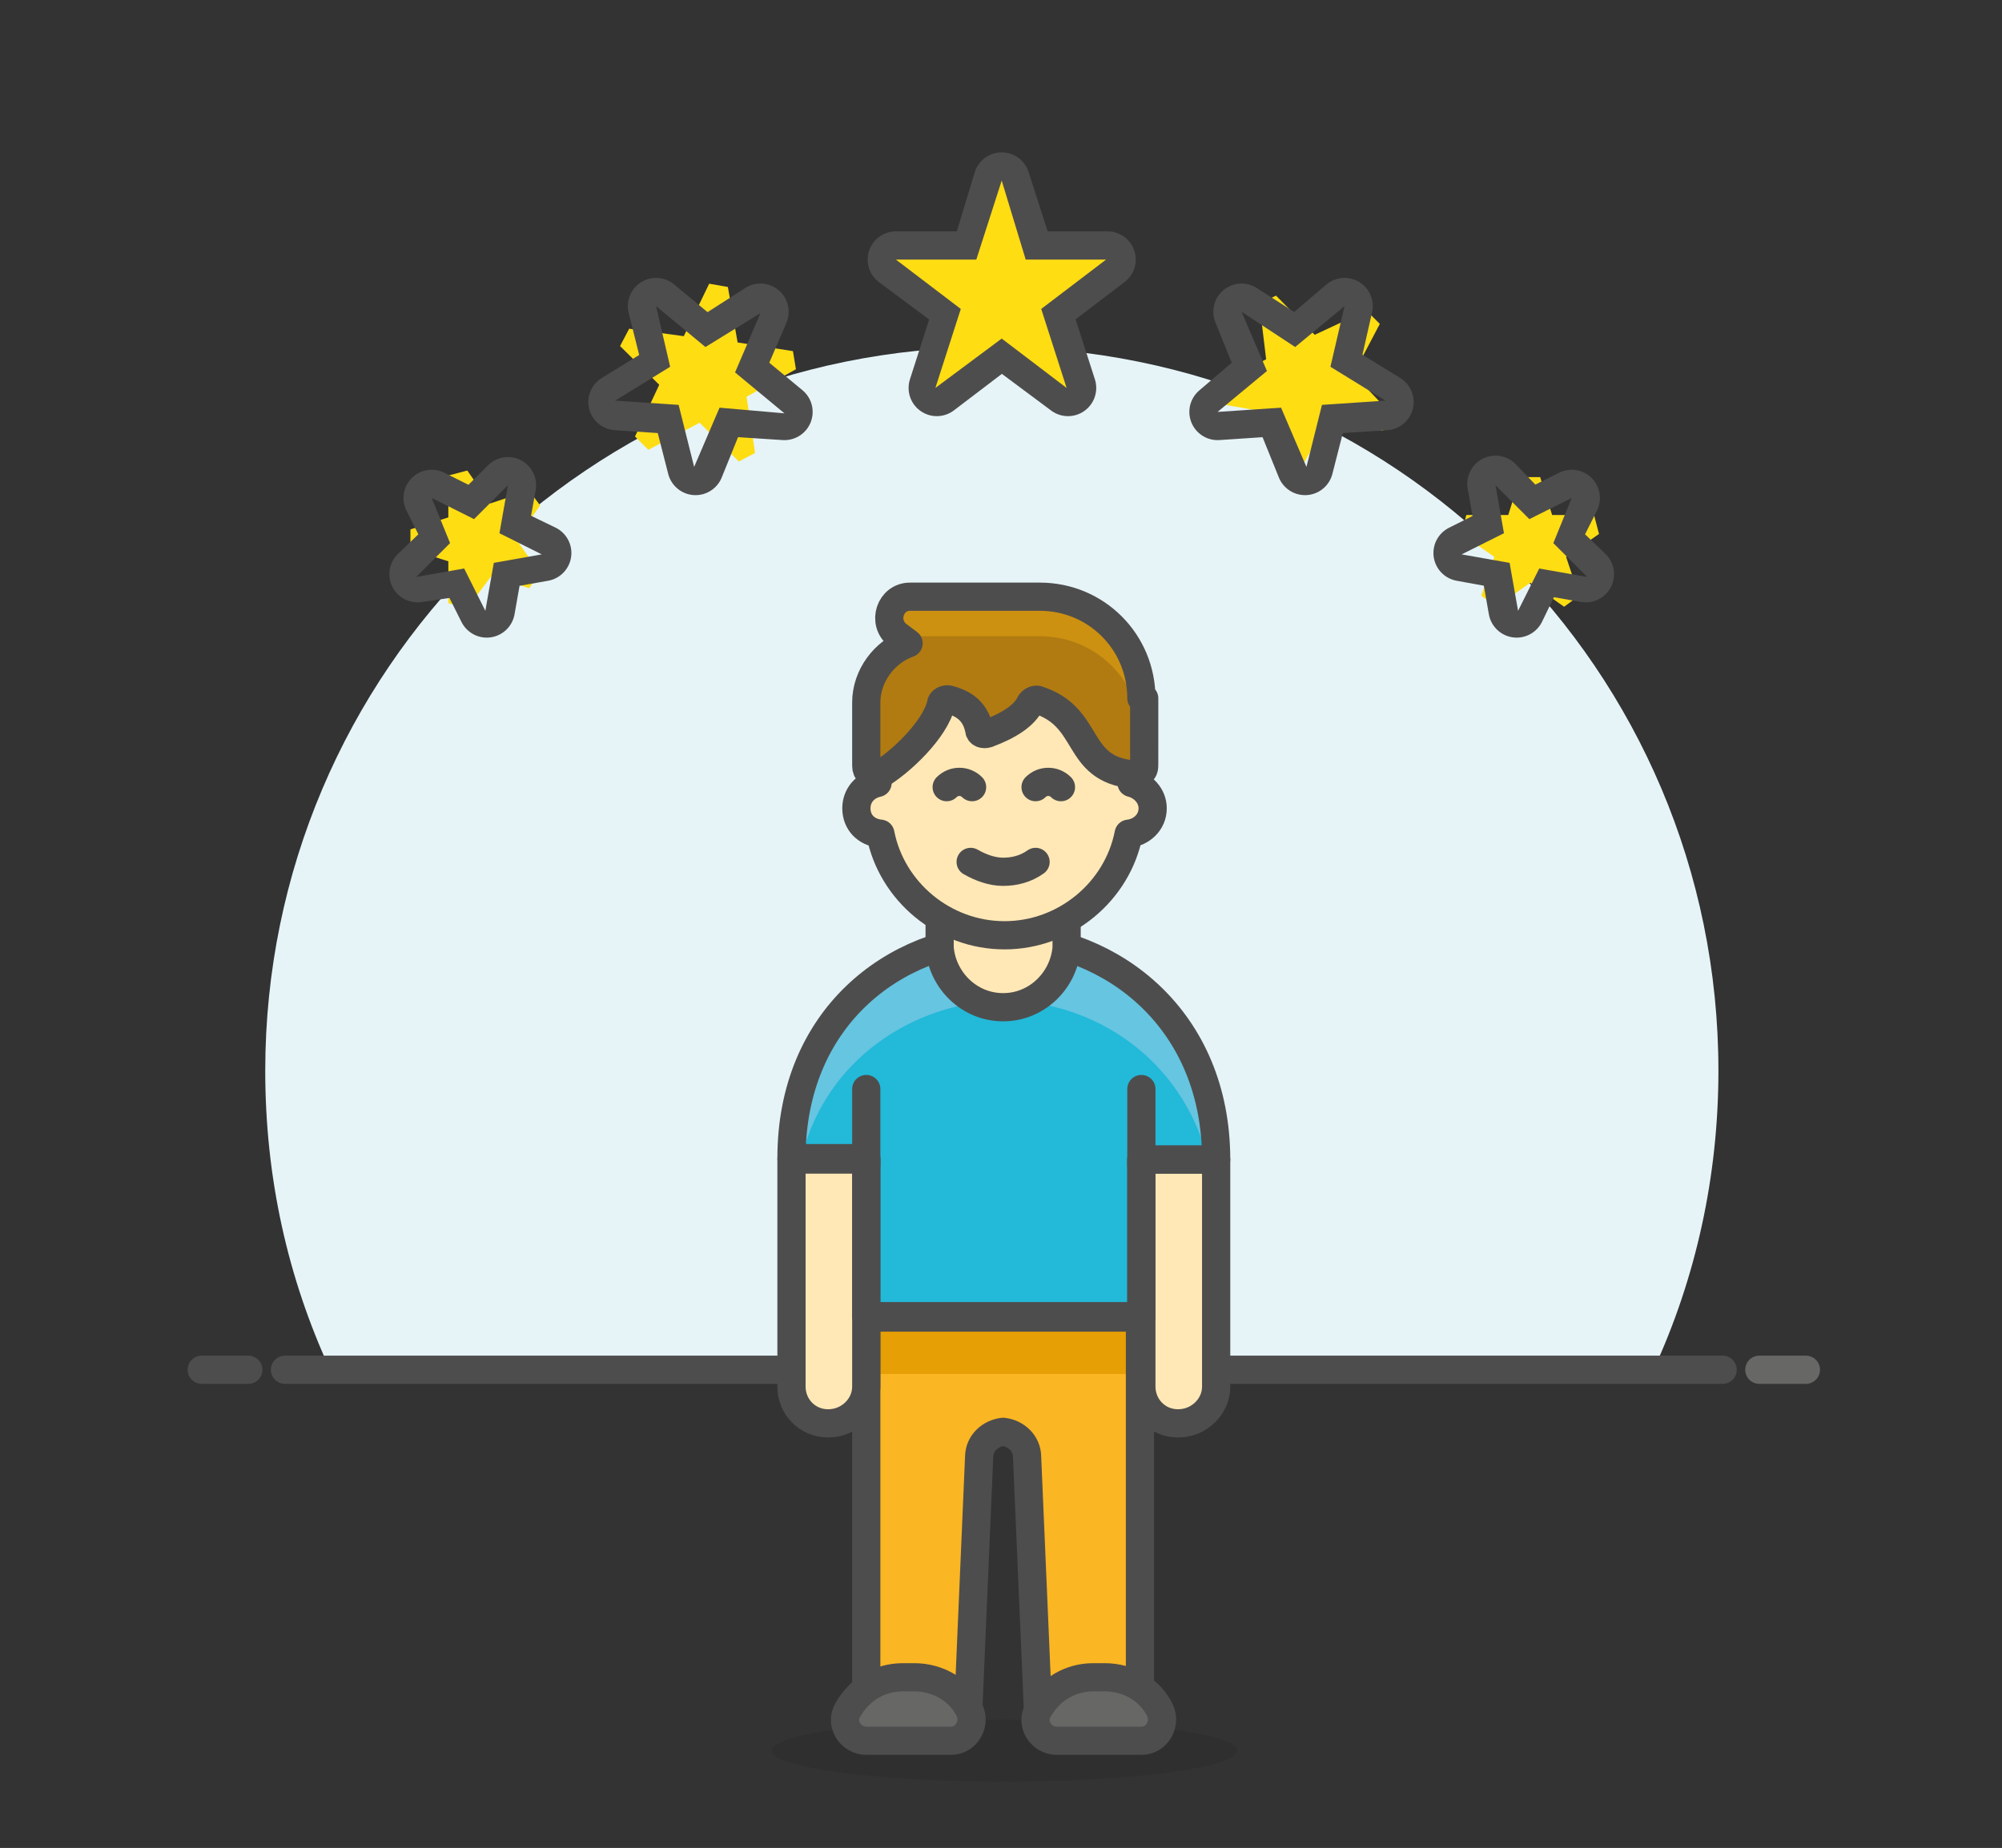 <?xml version="1.0" encoding="utf-8"?>
<!-- Generator: Adobe Illustrator 24.1.0, SVG Export Plug-In . SVG Version: 6.00 Build 0)  -->
<svg version="1.1" id="Ebene_1" xmlns="http://www.w3.org/2000/svg" xmlns:xlink="http://www.w3.org/1999/xlink" x="0px" y="0px"
	 viewBox="0 0 141.9 131" style="enable-background:new 0 0 141.9 131;" xml:space="preserve">
<rect x="0" y="0" width="141.9" height="131" fill="#333333" stroke="none"/>
<style type="text/css">
	.st0{clip-path:url(#SVGID_1_);fill:#E6F4F8;}
	.st1{clip-path:url(#SVGID_2_);fill:#FFDD13;}
	.st2{clip-path:url(#SVGID_3_);fill:none;stroke:#4E4D4D;stroke-width:4;stroke-linejoin:round;stroke-miterlimit:10;}
	.st3{clip-path:url(#SVGID_4_);fill:#FFDD13;}
	.st4{clip-path:url(#SVGID_5_);fill:none;stroke:#4E4D4D;stroke-width:4;stroke-linejoin:round;stroke-miterlimit:10;}
	.st5{clip-path:url(#SVGID_6_);fill:#FFDD13;}
	.st6{clip-path:url(#SVGID_7_);fill:none;stroke:#4E4D4D;stroke-width:4;stroke-linejoin:round;stroke-miterlimit:10;}
	.st7{clip-path:url(#SVGID_8_);fill:#FFDD13;}
	.st8{clip-path:url(#SVGID_9_);fill:none;stroke:#4E4D4D;stroke-width:4;stroke-linejoin:round;stroke-miterlimit:10;}
	.st9{clip-path:url(#SVGID_10_);fill:#FFDD13;}
	.st10{clip-path:url(#SVGID_11_);fill:none;stroke:#4E4D4D;stroke-width:4;stroke-linejoin:round;stroke-miterlimit:10;}
	.st11{fill:none;stroke:#4E4D4D;stroke-width:2;stroke-linecap:round;stroke-linejoin:round;stroke-miterlimit:10;}
	.st12{fill:none;stroke:#676766;stroke-width:2;stroke-linecap:round;stroke-linejoin:round;stroke-miterlimit:10;}
	.st13{opacity:0.15;clip-path:url(#SVGID_12_);fill:#221F1F;}
	.st14{clip-path:url(#SVGID_13_);fill:#23B9D9;}
	.st15{clip-path:url(#SVGID_14_);fill:#FAB623;}
	.st16{clip-path:url(#SVGID_15_);fill:#E69F04;}
	.st17{clip-path:url(#SVGID_16_);fill:#FFE8B6;}
	.st18{clip-path:url(#SVGID_17_);fill:#FFE8B6;}
	.st19{clip-path:url(#SVGID_18_);fill:#66C5E1;}
	.st20{clip-path:url(#SVGID_19_);fill:#FFE8B6;}
	.st21{clip-path:url(#SVGID_20_);fill:#FFE8B6;}
	.st22{clip-path:url(#SVGID_21_);fill:#676766;}
	.st23{clip-path:url(#SVGID_22_);fill:#676766;}
	.st24{clip-path:url(#SVGID_23_);fill:#FFE8B6;}
	.st25{clip-path:url(#SVGID_24_);fill:#B17B12;}
	.st26{clip-path:url(#SVGID_25_);fill:#CD9111;}
</style>
<g>
	<defs>
		<path id="SVGID_51_" d="M121.8,75.9c0-28.4-23-51.3-51.5-51.3s-51.5,23-51.5,51.3c0,7.6,1.6,14.7,4.6,21.2h93.8
			C120.2,90.6,121.8,83.4,121.8,75.9"/>
	</defs>
	<clipPath id="SVGID_1_">
		<use xlink:href="#SVGID_51_"  style="overflow:visible;"/>
	</clipPath>
	<rect x="15.3" y="20.9" class="st0" width="110.1" height="79.7"/>
</g>
<g>
	<defs>
		<polygon id="SVGID_53_" points="70.4,12.6 68.7,17.7 63.5,17.7 63.1,19 67.3,22.1 65.7,27.3 66.8,28 71,24.9 75.2,28 76.4,27.3 
			74.7,22.1 79,19 78.5,17.7 73.3,17.7 71.7,12.6 		"/>
	</defs>
	<clipPath id="SVGID_2_">
		<use xlink:href="#SVGID_53_"  style="overflow:visible;"/>
	</clipPath>
	<rect x="59.9" y="9.2" class="st1" width="22.2" height="21.9"/>
</g>
<g>
	<defs>
		<path id="SVGID_55_" d="M71,12.8l-1.8,5.6l-5.7,0l4.6,3.5l-1.8,5.6L71,24l4.6,3.5l-1.8-5.6l4.6-3.5l-5.7,0L71,12.8z M49.1-1.6
			h43.8v43.4H49.1V-1.6z"/>
	</defs>
	<clipPath id="SVGID_3_">
		<use xlink:href="#SVGID_55_"  style="overflow:visible;"/>
	</clipPath>
	<polygon class="st2" points="71,12.8 69.3,18.4 63.5,18.4 68.2,21.9 66.4,27.5 71,24 75.7,27.5 73.9,21.9 78.5,18.4 72.8,18.4 	"/>
</g>
<g>
	<defs>
		<polygon id="SVGID_57_" points="94.9,21.2 91.8,23.7 88.3,21.5 87.3,22.4 88.8,26.1 85.8,28.7 86.3,29.9 90.3,29.7 91.9,33.4 
			93.2,33.3 94.2,29.5 98.2,29.2 98.5,27.9 95.1,25.7 96,21.9 		"/>
	</defs>
	<clipPath id="SVGID_4_">
		<use xlink:href="#SVGID_57_"  style="overflow:visible;"/>
	</clipPath>
	<rect x="83.2" y="16.8" transform="matrix(0.53 -0.848 0.848 0.53 20.992 90.758)" class="st3" width="18.4" height="19.2"/>
</g>
<g>
	<defs>
		<path id="SVGID_59_" d="M95.3,21.7l-3.5,2.9L88,22.1l1.8,4.2l-3.5,2.9l4.5-0.3l1.8,4.2l1.1-4.4l4.5-0.3l-3.9-2.4L95.3,21.7z
			 M85.7-1.3l34.6,21.6L99.1,54.2L64.5,32.6L85.7-1.3z"/>
	</defs>
	<clipPath id="SVGID_5_">
		<use xlink:href="#SVGID_59_"  style="overflow:visible;"/>
	</clipPath>
	<polygon class="st4" points="95.3,21.7 91.9,24.6 88,22.1 89.7,26.3 86.3,29.2 90.8,28.9 92.5,33.1 93.6,28.8 98.2,28.5 94.3,26.1 
			"/>
</g>
<g>
	<defs>
		<polygon id="SVGID_61_" points="47,21.2 50,23.7 53.5,21.5 54.5,22.4 53,26.1 56,28.7 55.5,29.9 51.5,29.7 49.9,33.4 48.6,33.3 
			47.7,29.5 43.6,29.2 43.3,27.9 46.7,25.7 45.8,21.9 		"/>
	</defs>
	<clipPath id="SVGID_6_">
		<use xlink:href="#SVGID_61_"  style="overflow:visible;"/>
	</clipPath>
	<rect x="39.9" y="17.3" transform="matrix(0.848 -0.53 0.53 0.848 -6.496 30.234)" class="st5" width="19.2" height="18.4"/>
</g>
<g>
	<defs>
		<path id="SVGID_63_" d="M46.5,21.7l3.5,2.9l3.9-2.4l-1.8,4.2l3.5,2.9L51,28.9l-1.8,4.2l-1.1-4.4l-4.5-0.3l3.9-2.4L46.5,21.7z
			 M56.2-1.3L21.6,20.3l21.2,33.9l34.6-21.6L56.2-1.3z"/>
	</defs>
	<clipPath id="SVGID_7_">
		<use xlink:href="#SVGID_63_"  style="overflow:visible;"/>
	</clipPath>
	<polygon class="st6" points="46.5,21.7 50,24.6 53.9,22.1 52.1,26.3 55.6,29.2 51,28.9 49.3,33.1 48.2,28.8 43.7,28.5 47.6,26.1 	
		"/>
</g>
<g>
	<defs>
		<polygon id="SVGID_65_" points="30.9,34.6 33.4,35.9 35.5,33.8 36.7,34.5 36.2,37.3 38.8,38.6 38.6,39.9 35.7,40.4 35.2,43.3 
			33.9,43.5 32.6,41 29.8,41.4 29.1,40.2 31.2,38.1 29.9,35.6 		"/>
	</defs>
	<clipPath id="SVGID_8_">
		<use xlink:href="#SVGID_65_"  style="overflow:visible;"/>
	</clipPath>
	
		<rect x="25.4" y="30.5" transform="matrix(0.707 -0.707 0.707 0.707 -17.217 34.911)" class="st7" width="16.2" height="15.6"/>
</g>
<g>
	<defs>
		<path id="SVGID_67_" d="M30.6,35.3l3,1.5l2.4-2.4l-0.6,3.4l3,1.5l-3.4,0.6l-0.6,3.4l-1.5-3l-3.4,0.6l2.4-2.4L30.6,35.3z
			 M33.8,11.7L7,38.5l26.3,26.3L60,38L33.8,11.7z"/>
	</defs>
	<clipPath id="SVGID_9_">
		<use xlink:href="#SVGID_67_"  style="overflow:visible;"/>
	</clipPath>
	<polygon class="st8" points="30.6,35.3 33.6,36.8 36,34.4 35.4,37.7 38.5,39.2 35.1,39.8 34.5,43.2 33,40.2 29.6,40.7 32.1,38.3 	
		"/>
</g>
<g>
	<defs>
		<polygon id="SVGID_69_" points="111.1,34.6 108.6,35.9 106.5,33.8 105.3,34.5 105.8,37.3 103.2,38.6 103.4,39.9 106.3,40.4 
			106.8,43.3 108.1,43.5 109.4,40.9 112.2,41.4 112.9,40.2 110.8,38.1 112.1,35.6 		"/>
	</defs>
	<clipPath id="SVGID_10_">
		<use xlink:href="#SVGID_69_"  style="overflow:visible;"/>
	</clipPath>
	
		<rect x="100.7" y="30.1" transform="matrix(0.707 -0.707 0.707 0.707 4.742 87.906)" class="st9" width="15.6" height="16.2"/>
</g>
<g>
	<defs>
		<path id="SVGID_71_" d="M111.4,35.3l-3,1.5l-2.4-2.4l0.6,3.4l-3,1.5l3.4,0.6l0.6,3.4l1.5-3l3.4,0.6l-2.4-2.4L111.4,35.3z
			 M108.3,11.7L135,38.5l-26.3,26.3L82,38L108.3,11.7z"/>
	</defs>
	<clipPath id="SVGID_11_">
		<use xlink:href="#SVGID_71_"  style="overflow:visible;"/>
	</clipPath>
	<polygon class="st10" points="111.4,35.3 108.4,36.8 106,34.3 106.6,37.7 103.6,39.2 106.9,39.8 107.5,43.2 109,40.1 112.4,40.7 
		109.9,38.3 	"/>
</g>
<line class="st11" x1="20.2" y1="97.1" x2="122.1" y2="97.1"/>
<line class="st11" x1="14.3" y1="97.1" x2="17.6" y2="97.1"/>
<line class="st12" x1="124.7" y1="97.1" x2="128" y2="97.1"/>
<g>
	<defs>
		<path id="SVGID_73_" d="M87.7,124.1c0,1.2-7.4,2.2-16.5,2.2c-9.1,0-16.5-1-16.5-2.2s7.4-2.2,16.5-2.2
			C80.3,121.9,87.7,122.9,87.7,124.1"/>
	</defs>
	<clipPath id="SVGID_12_">
		<use xlink:href="#SVGID_73_"  style="overflow:visible;"/>
	</clipPath>
	<rect x="51" y="118.3" class="st13" width="40.3" height="11.7"/>
</g>
<g>
	<defs>
		<path id="SVGID_75_" d="M71.1,66.4c-7.8,0.2-15,5.8-15,15.7h5.3v11.2h19.5V82.2h5.3C86.2,72.3,78.9,66.6,71.1,66.4"/>
	</defs>
	<clipPath id="SVGID_13_">
		<use xlink:href="#SVGID_75_"  style="overflow:visible;"/>
	</clipPath>
	<rect x="52.5" y="62.8" class="st14" width="37.3" height="34.2"/>
</g>
<g>
	<defs>
		<path id="SVGID_77_" d="M61.4,93.4v28.5h7.2l0.8-18.6c0-1,0.8-1.7,1.7-1.8c0.9,0.1,1.7,0.8,1.7,1.8l0.8,18.6h7.2V93.4H61.4z"/>
	</defs>
	<clipPath id="SVGID_14_">
		<use xlink:href="#SVGID_77_"  style="overflow:visible;"/>
	</clipPath>
	<rect x="57.8" y="89.8" class="st15" width="26.7" height="35.7"/>
</g>
<g>
	<defs>
		<rect id="SVGID_79_" x="61.1" y="93.1" width="20" height="4.3"/>
	</defs>
	<clipPath id="SVGID_15_">
		<use xlink:href="#SVGID_79_"  style="overflow:visible;"/>
	</clipPath>
	<rect x="57.5" y="89.5" class="st16" width="27.2" height="11.5"/>
</g>
<path class="st11" d="M61.4,93.4v28.5h7.2l0.8-18.6c0-1,0.8-1.7,1.7-1.8c0.9,0.1,1.7,0.8,1.7,1.8l0.8,18.6h7.2V93.4H61.4z"/>
<g>
	<defs>
		<path id="SVGID_81_" d="M83.5,100.9L83.5,100.9c-1.5,0-2.6-1.2-2.6-2.6V82.2h5.3v16.1C86.2,99.7,85,100.9,83.5,100.9"/>
	</defs>
	<clipPath id="SVGID_16_">
		<use xlink:href="#SVGID_81_"  style="overflow:visible;"/>
	</clipPath>
	<rect x="77.3" y="78.6" class="st17" width="12.5" height="25.9"/>
</g>
<path class="st11" d="M83.5,100.9L83.5,100.9c-1.5,0-2.6-1.2-2.6-2.6V82.2h5.3v16.1C86.2,99.7,85,100.9,83.5,100.9z"/>
<g>
	<defs>
		<path id="SVGID_83_" d="M58.7,100.9L58.7,100.9c-1.5,0-2.6-1.2-2.6-2.6V82.2h5.3v16.1C61.4,99.7,60.2,100.9,58.7,100.9"/>
	</defs>
	<clipPath id="SVGID_17_">
		<use xlink:href="#SVGID_83_"  style="overflow:visible;"/>
	</clipPath>
	<rect x="52.5" y="78.6" class="st18" width="12.5" height="25.9"/>
</g>
<path class="st11" d="M58.7,100.9L58.7,100.9c-1.5,0-2.6-1.2-2.6-2.6V82.2h5.3v16.1C61.4,99.7,60.2,100.9,58.7,100.9z"/>
<g>
	<defs>
		<path id="SVGID_85_" d="M71.1,70.9c6.5,0.1,12.6,4.1,14.5,11.2h0.6c0-9.9-7.3-15.6-15-15.7c-7.8,0.2-15,5.8-15,15.7h0.6
			C58.5,75.1,64.7,71.1,71.1,70.9"/>
	</defs>
	<clipPath id="SVGID_18_">
		<use xlink:href="#SVGID_85_"  style="overflow:visible;"/>
	</clipPath>
	<rect x="52.5" y="62.8" class="st19" width="37.3" height="22.9"/>
</g>
<path class="st11" d="M71.1,66.4c-7.8,0.2-15,5.8-15,15.7h5.3v11.2h19.5V82.2h5.3C86.2,72.3,78.9,66.6,71.1,66.4z"/>
<line class="st11" x1="80.9" y1="82.6" x2="80.9" y2="77.2"/>
<line class="st11" x1="61.4" y1="82.6" x2="61.4" y2="77.2"/>
<g>
	<defs>
		<path id="SVGID_87_" d="M66.6,67.2L66.6,67.2c0.2,2.3,2.1,4.2,4.5,4.2c2.4,0,4.3-1.9,4.5-4.2v0c-1.4-0.5-3-0.7-4.5-0.7
			C69.6,66.5,68.1,66.7,66.6,67.2"/>
	</defs>
	<clipPath id="SVGID_19_">
		<use xlink:href="#SVGID_87_"  style="overflow:visible;"/>
	</clipPath>
	<rect x="63" y="62.8" class="st20" width="16.2" height="12.1"/>
</g>
<g>
	<defs>
		<path id="SVGID_89_" d="M66.6,67.2L66.6,67.2c0.2,2.3,2.1,4.2,4.5,4.2c2.4,0,4.3-1.9,4.5-4.2v0c0-1.3,0-4.1,0-5.5
			c-4.4,0-5.9,0-9,0C66.6,62.5,66.6,65.8,66.6,67.2z"/>
	</defs>
	<clipPath id="SVGID_20_">
		<use xlink:href="#SVGID_89_"  style="overflow:visible;"/>
	</clipPath>
	<rect x="63" y="58" class="st21" width="16.3" height="17"/>
</g>
<path class="st11" d="M66.6,67.2L66.6,67.2c0.2,2.3,2.1,4.2,4.5,4.2c2.4,0,4.3-1.9,4.5-4.2v0c0-1.3,0-4.1,0-5.5c-4.4,0-5.9,0-9,0
	C66.6,62.5,66.6,65.8,66.6,67.2z"/>
<g>
	<defs>
		<path id="SVGID_91_" d="M61.4,123.4c-1.1,0-1.9-1.2-1.3-2.2c0.8-1.4,2.2-2.3,3.9-2.3h0.8c1.7,0,3.2,0.9,3.9,2.3
			c0.5,1-0.2,2.2-1.3,2.2H61.4z"/>
	</defs>
	<clipPath id="SVGID_21_">
		<use xlink:href="#SVGID_91_"  style="overflow:visible;"/>
	</clipPath>
	<rect x="56.3" y="115.3" class="st22" width="16.2" height="11.7"/>
</g>
<path class="st11" d="M61.4,123.4c-1.1,0-1.9-1.2-1.3-2.2c0.8-1.4,2.2-2.3,3.9-2.3h0.8c1.7,0,3.2,0.9,3.9,2.3c0.5,1-0.2,2.2-1.3,2.2
	H61.4z"/>
<g>
	<defs>
		<path id="SVGID_93_" d="M74.9,123.4c-1.1,0-1.9-1.2-1.3-2.2c0.8-1.4,2.2-2.3,3.9-2.3h0.8c1.7,0,3.2,0.9,3.9,2.3
			c0.5,1-0.2,2.2-1.3,2.2H74.9z"/>
	</defs>
	<clipPath id="SVGID_22_">
		<use xlink:href="#SVGID_93_"  style="overflow:visible;"/>
	</clipPath>
	<rect x="69.8" y="115.3" class="st23" width="16.2" height="11.7"/>
</g>
<path class="st11" d="M74.9,123.4c-1.1,0-1.9-1.2-1.3-2.2c0.8-1.4,2.2-2.3,3.9-2.3h0.8c1.7,0,3.2,0.9,3.9,2.3c0.5,1-0.2,2.2-1.3,2.2
	H74.9z"/>
<g>
	<defs>
		<path id="SVGID_95_" d="M81.7,57.3c0-0.9-0.7-1.6-1.5-1.8v-1.2c0-5-4-9-9-9c-5,0-9,4-9,9v1.2c-0.9,0.2-1.5,0.9-1.5,1.8
			c0,1,0.7,1.7,1.7,1.8c0.8,4.1,4.5,7.2,8.8,7.2c4.4,0,8-3.1,8.8-7.2C80.9,59,81.7,58.3,81.7,57.3"/>
	</defs>
	<clipPath id="SVGID_23_">
		<use xlink:href="#SVGID_95_"  style="overflow:visible;"/>
	</clipPath>
	<rect x="57" y="41.7" class="st24" width="28.2" height="28.2"/>
</g>
<path class="st11" d="M81.7,57.3c0-0.9-0.7-1.6-1.5-1.8v-1.2c0-5-4-9-9-9s-9,4-9,9v1.2c-0.9,0.2-1.5,0.9-1.5,1.8
	c0,1,0.7,1.7,1.7,1.8c0.8,4.1,4.5,7.2,8.8,7.2s8-3.1,8.8-7.2C80.9,59,81.7,58.3,81.7,57.3z"/>
<path class="st11" d="M75.2,55.8c-0.5-0.5-1.3-0.5-1.8,0"/>
<path class="st11" d="M67.1,55.8c0.5-0.5,1.3-0.5,1.8,0"/>
<path class="st11" d="M73.4,61.1c-0.7,0.5-1.5,0.7-2.3,0.7s-1.6-0.3-2.3-0.7"/>
<g>
	<defs>
		<path id="SVGID_97_" d="M80.9,49.4c0-4-3.2-7.2-7.2-7.2h-9.2c-1.4,0-2,1.8-0.9,2.7l0.8,0.6c-1.7,0.6-3,2.3-3,4.2v4.5
			c0,0.4,0.3,0.7,0.8,0.7c1.6-0.9,4.1-3.3,4.5-5.1c0-0.2,0.3-0.4,0.6-0.3c0.7,0.2,1.8,0.6,2.1,2.1c0,0.3,0.3,0.4,0.6,0.3
			c1.6-0.6,2.6-1.3,3-2.1c0.1-0.2,0.3-0.3,0.5-0.3c3.9,1.2,2.6,4.9,6.8,5.3c0.2,0,0.4,0,0.6-0.2c0.2-0.1,0.2-0.3,0.2-0.6V49.4z"/>
	</defs>
	<clipPath id="SVGID_24_">
		<use xlink:href="#SVGID_97_"  style="overflow:visible;"/>
	</clipPath>
	<rect x="57.7" y="38.5" class="st25" width="26.7" height="19.9"/>
</g>
<g>
	<defs>
		<path id="SVGID_99_" d="M73.7,42.1h-9.2c-1.4,0-2,1.8-0.9,2.7l0.5,0.4c0.1,0,0.3-0.1,0.4-0.1h9.2c4,0,7.2,3.2,7.2,7.2v-3
			C80.9,45.4,77.7,42.1,73.7,42.1"/>
	</defs>
	<clipPath id="SVGID_25_">
		<use xlink:href="#SVGID_99_"  style="overflow:visible;"/>
	</clipPath>
	<rect x="59.4" y="38.5" class="st26" width="25.1" height="17.4"/>
</g>
<path class="st11" d="M80.9,49.5c0-4-3.2-7.2-7.2-7.2h-9.2c-1.4,0-2,1.8-0.9,2.7l0.8,0.6c-1.7,0.6-3,2.3-3,4.2v4.5
	c0,0.4,0.3,0.7,0.8,0.7c1.6-0.9,4.1-3.3,4.5-5.1c0-0.2,0.3-0.4,0.6-0.3c0.7,0.2,1.8,0.6,2.1,2.1c0,0.3,0.3,0.4,0.6,0.3
	c1.6-0.6,2.6-1.3,3-2.1c0.1-0.2,0.3-0.3,0.5-0.3c3.9,1.2,2.6,4.9,6.8,5.3c0.2,0,0.4,0,0.6-0.2c0.2-0.1,0.2-0.3,0.2-0.6V49.5z"/>
</svg>
